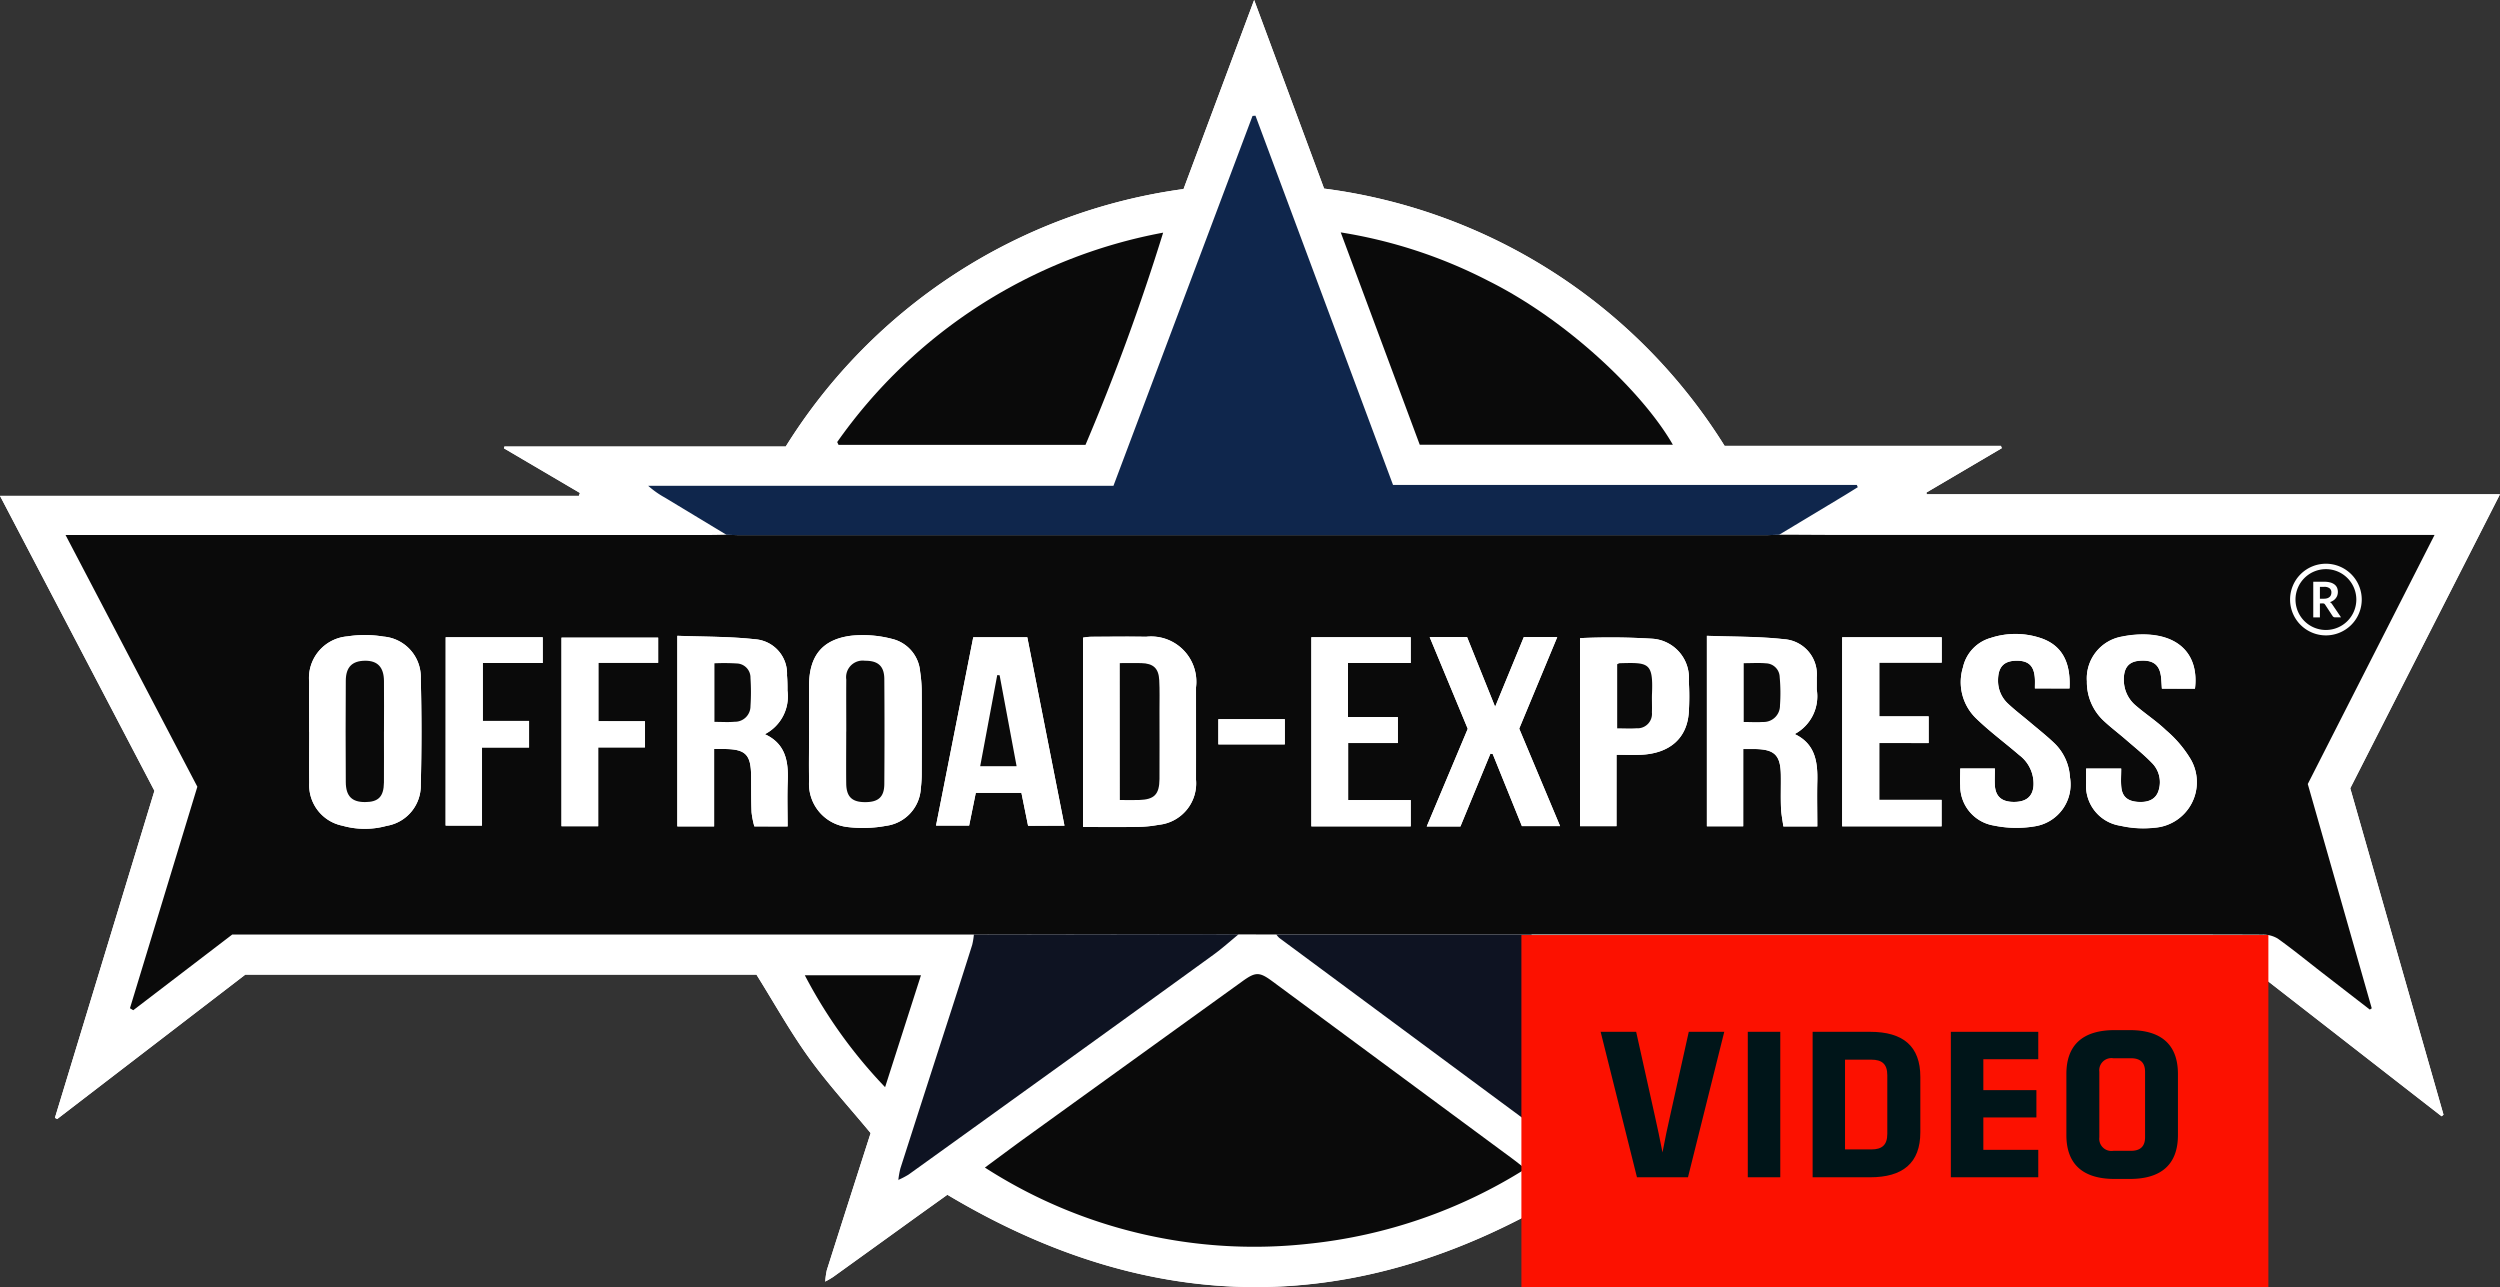 <svg xmlns="http://www.w3.org/2000/svg" xmlns:xlink="http://www.w3.org/1999/xlink" width="157.749" height="81.211" viewBox="0 0 157.749 81.211">
  <rect x="0" y="0" width="157.749" height="81.211" fill="#333333" stroke="none"/>
  <defs>
    <clipPath id="clipPath">
      <rect width="157.749" height="81.211" fill="none"/>
    </clipPath>
    <clipPath id="clipPath-2">
      <rect id="Rectangle_2983" data-name="Rectangle 2983" width="157.749" height="81.211" transform="translate(0 0)" fill="none"/>
    </clipPath>
    <clipPath id="clipPath-3">
      <rect id="Rectangle_2989" data-name="Rectangle 2989" width="36.427" height="9.392" fill="#001519"/>
    </clipPath>
  </defs>
  <g id="Group_8510" data-name="Group 8510" transform="translate(-1106 -78)">
    <g id="Repeat_Grid_2" data-name="Repeat Grid 2" transform="translate(1106 78)" clipPath="url(#clipPath)">
      <g id="Group_7925" data-name="Group 7925" transform="translate(0 0)">
        <g id="Group_7924" data-name="Group 7924" clipPath="url(#clipPath-2)">
          <path id="Path_7074" data-name="Path 7074" d="M52.064,80.867a5.764,5.764,0,0,0,.505-.293q2.389-1.716,4.774-3.441c.842-.607,1.687-1.21,2.438-1.749,12.975,7.755,25.839,7.759,38.78.062L106.1,81.01l.122-.082-2.947-9.2c1.437-1.727,2.856-3.263,4.075-4.945s2.232-3.5,3.368-5.31h31.83l11.518,8.96.12-.1L148.3,49.74l9.445-18.551H121.572c0-.037-.011-.073-.016-.11l4.757-2.8-.055-.143H108.822A35.071,35.071,0,0,0,83.55,11.9L79.136,0,74.678,11.928a35.143,35.143,0,0,0-25.1,16.246H31.829l-.024.116,4.789,2.816-.068.181H0L9.745,49.9,3.465,70.536l.145.073L15.479,61.5H47.733c1.134,1.815,2.126,3.6,3.311,5.244S53.6,69.887,54.938,71.5c-.908,2.835-1.841,5.738-2.763,8.644a4.346,4.346,0,0,0-.1.745h-.031l.022-.012" fill="#fff" fill-rule="evenodd"/>
          <path id="Path_7075" data-name="Path 7075" d="M52.073,80.885a4.261,4.261,0,0,1,.1-.746c.922-2.907,1.855-5.809,2.763-8.644-1.333-1.611-2.71-3.113-3.894-4.754s-2.177-3.429-3.311-5.244H15.479L3.611,70.609l-.145-.073L9.745,49.9,0,31.288H36.526l.068-.181L31.8,28.291l.024-.116H49.583a35.143,35.143,0,0,1,25.1-16.246L79.136,0,83.55,11.9a35.07,35.07,0,0,1,25.272,16.235h17.436l.055.143-4.757,2.8c0,.037.011.073.016.11h36.177L148.3,49.74l5.881,20.6-.12.1-11.518-8.96h-31.83c-1.136,1.81-2.152,3.633-3.368,5.31s-2.638,3.218-4.075,4.945l2.947,9.2-.122.082-7.537-5.564c-12.941,7.7-25.805,7.693-38.78-.062-.751.539-1.6,1.142-2.438,1.749l-4.774,3.441a5.765,5.765,0,0,1-.505.293Zm4.611-6.428a5.123,5.123,0,0,0,.649-.338q3.261-2.336,6.512-4.686Q70.2,64.85,76.552,60.261c.557-.4,1.069-.869,1.6-1.3l2.375.007a1.315,1.315,0,0,0,.192.223q2.653,1.971,5.313,3.935Q93.376,68.563,100.721,74c.219.162.456.3.684.447A31.553,31.553,0,0,0,100.471,71q-1.839-5.7-3.691-11.389a5.459,5.459,0,0,1-.142-.648h34.87c3.75,0,7.5-.006,11.251.01a1.772,1.772,0,0,1,.971.25c.947.677,1.85,1.416,2.77,2.129q1.517,1.176,3.036,2.349l.122-.079-4.037-14.154,8-15.717H115.9c-1.217,0-2.434-.009-3.651-.014l4.073-2.45c.3-.182.6-.37.9-.555l-.06-.143H87.9l-8.679-23.3-.186.019L70.26,30.649H40.9a5.669,5.669,0,0,0,1.058.748q1.939,1.17,3.878,2.343c-.347.006-.7.016-1.043.016H4.131L12.45,49.642,8.2,63.618l.207.125,6.246-4.776h46.8a4.475,4.475,0,0,1-.106.652c-.428,1.367-.867,2.731-1.306,4.094L56.81,73.731a5.2,5.2,0,0,0-.129.722l-.03.057.032-.055m5.466-.785a31.374,31.374,0,0,0,20.47,4.806,31.826,31.826,0,0,0,13.642-4.722c-.34-.265-.585-.464-.838-.652Q87.865,67.516,80.3,61.93c-.832-.616-1.07-.615-1.9-.013q-6.838,4.938-13.685,9.867c-.839.605-1.667,1.227-2.565,1.889m43.412-45.608C103.73,24.851,99,20.254,93.916,17.719A30.867,30.867,0,0,0,84.6,14.661l4.984,13.4ZM52.828,27.9l.083.177H68.5a139.91,139.91,0,0,0,4.9-13.39A32.375,32.375,0,0,0,52.827,27.894M100,61.517l2.363,7.309a30.152,30.152,0,0,0,5.281-7.309Zm-41.887.021h-7.33A30.7,30.7,0,0,0,55.849,68.6l2.264-7.062" fill="#fff" fill-rule="evenodd"/>
          <path id="Path_7076" data-name="Path 7076" d="M52.064,80.867l-.022.013.031,0-.009-.018" fill="#292826" fill-rule="evenodd"/>
          <path id="Path_7077" data-name="Path 7077" d="M61.448,58.969H14.654L8.408,63.745,8.2,63.62l4.253-13.978L4.135,33.757H44.793c.348,0,.7-.011,1.042-.016.3.009.594.027.892.027H111.36c.3,0,.6-.019.892-.028,1.217,0,2.434.014,3.651.014H153.62l-8,15.717,4.037,14.154-.122.079q-1.518-1.173-3.036-2.349c-.921-.714-1.823-1.453-2.77-2.129a1.772,1.772,0,0,0-.971-.25c-3.75-.017-7.5-.01-11.251-.01H80.529l-2.375-.007c-1.312,0-2.624-.009-3.935-.007q-6.386.009-12.771.02M49.7,52.15c0-.971-.031-1.907.007-2.84.051-1.253-.128-2.377-1.444-2.98a2.682,2.682,0,0,0,1.429-2.748c0-.322,0-.645-.03-.966a2.174,2.174,0,0,0-2.027-2.277c-1.612-.179-3.246-.154-4.894-.218V52.148H45.06V47.262h.663c1.32.01,1.66.355,1.671,1.693.006.769,0,1.539.03,2.307a5.53,5.53,0,0,0,.175.884ZM110,47.266h.761c1.214.022,1.589.393,1.61,1.615.012.694-.015,1.39.01,2.083.015.4.1.808.149,1.186h2.142c0-.97-.019-1.9,0-2.836.032-1.24-.131-2.376-1.428-2.993a2.7,2.7,0,0,0,1.393-2.815v-.744a2.221,2.221,0,0,0-2-2.421l-.038,0c-1.61-.184-3.244-.154-4.892-.217V52.142h2.291ZM68.342,52.184c1.19,0,2.351.011,3.512-.006a7.451,7.451,0,0,0,1.256-.129,2.627,2.627,0,0,0,2.359-2.856c.006-1.937,0-3.873,0-5.809a2.858,2.858,0,0,0-3.148-3.2c-1.166-.02-2.334-.006-3.5,0a4.3,4.3,0,0,0-.48.057ZM19.514,46.19c0,1.068-.013,2.136,0,3.2A2.611,2.611,0,0,0,21.608,52.1a5.158,5.158,0,0,0,2.791.01,2.571,2.571,0,0,0,2.153-2.59q.085-3.351,0-6.7A2.566,2.566,0,0,0,24.2,40.17a7.166,7.166,0,0,0-2.283-.012A2.637,2.637,0,0,0,19.506,43c0,.019,0,.038,0,.056-.011,1.043,0,2.087,0,3.13m31.546-.032c0,1.041-.018,2.083,0,3.124a2.739,2.739,0,0,0,2.432,2.908,8,8,0,0,0,2.427-.077,2.524,2.524,0,0,0,2.192-2.377,7.553,7.553,0,0,0,.055-.963c.005-1.736.008-3.471,0-5.207a8.643,8.643,0,0,0-.1-1.18,2.314,2.314,0,0,0-1.779-2.072,7.253,7.253,0,0,0-2.558-.2c-1.842.23-2.665,1.279-2.671,3.139v2.9M67.169,52.1l-2.347-11.89H61.413L59.064,52.1h2.09l.42-2.065h2.88l.42,2.077Zm25.446-6.117-2.589,6.162h2.128l1.894-4.594.147.03,1.839,4.544H98.44l-2.581-6.148,2.4-5.776h-2.11l-1.811,4.4-1.769-4.4H90.213l2.4,5.784m9.39,1.641c.575,0,1.047.017,1.517,0,1.843-.078,2.944-1.049,3.045-2.709a16.469,16.469,0,0,0,0-1.937,2.478,2.478,0,0,0-2.265-2.674l-.1-.006a42.751,42.751,0,0,0-4.5-.034V52.131h2.3ZM128.4,43.437h2.185c.09-1.719-.526-2.772-1.889-3.2a5.007,5.007,0,0,0-3.077.013,2.48,2.48,0,0,0-1.756,1.854,3.177,3.177,0,0,0,.833,3.227c.851.826,1.815,1.535,2.716,2.311a2.255,2.255,0,0,1,.9,1.949c-.057.678-.472,1.008-1.227,1.009s-1.154-.323-1.208-1.017c-.026-.339,0-.682,0-1.092h-2.187c0,.434-.022.755,0,1.073a2.526,2.526,0,0,0,2.119,2.524,6.973,6.973,0,0,0,2.568.052,2.673,2.673,0,0,0,2.247-3.04l-.011-.065a3.233,3.233,0,0,0-.962-2.121c-.5-.481-1.048-.909-1.577-1.358-.454-.384-.93-.744-1.363-1.151a1.956,1.956,0,0,1-.635-1.46c0-.837.341-1.234,1.116-1.256.808-.023,1.167.318,1.21,1.152.009.172,0,.345,0,.592m10.1.018c.243-1.965-.819-3.321-3.033-3.419a6.453,6.453,0,0,0-1.55.127,2.677,2.677,0,0,0-2.237,2.828,3.331,3.331,0,0,0,.986,2.418c.462.446.982.832,1.468,1.254.561.487,1.145.952,1.658,1.485a1.715,1.715,0,0,1,.433,1.658c-.146.586-.6.845-1.331.793-.647-.045-.984-.329-1.043-.936-.035-.363-.006-.733-.006-1.169h-2.214c0,.368-.005.639,0,.91a2.549,2.549,0,0,0,2.173,2.7,6.427,6.427,0,0,0,2.133.124,2.882,2.882,0,0,0,2.3-4.309,7.379,7.379,0,0,0-1.568-1.846c-.587-.565-1.282-1.015-1.9-1.549a2.093,2.093,0,0,1-.757-1.56c-.028-.812.288-1.223,1.007-1.275.865-.062,1.274.27,1.348,1.1.019.216.03.433.045.661Zm-19.92,3.43H121.7V45.2h-3.114v-3.39h3.935v-1.6H116.24v11.93h6.274v-1.67h-3.933ZM85.054,45.245V41.837h3.959V40.212H82.744V52.144h6.27V50.488H85.065v-3.6H88.2V45.25Zm-47.3.264V41.82h3.774V40.234h-6.1v11.9h2.316V47.162h2.948v-1.65Zm-9.639,6.585h2.3V47.167h2.97V45.492H30.465V41.835h3.781V40.212H28.123ZM81.066,45.38H76.874v1.591h4.192Z" fill="#0a0a0a" fill-rule="evenodd"/>
          <path id="Path_7078" data-name="Path 7078" d="M112.252,33.742c-.3.01-.6.028-.892.028H46.727c-.3,0-.6-.017-.892-.027L41.957,31.4a5.669,5.669,0,0,1-1.058-.748h29.36L79.034,7.315,79.22,7.3,87.9,30.6h29.265l.06.143c-.3.185-.6.374-.9.555q-2.035,1.227-4.073,2.45" fill="#0f264c" fill-rule="evenodd"/>
          <path id="Path_7079" data-name="Path 7079" d="M62.148,73.672c.9-.662,1.726-1.283,2.565-1.889q6.842-4.937,13.685-9.867c.833-.6,1.071-.6,1.9.013q7.559,5.59,15.12,11.174c.254.187.5.387.839.652a31.826,31.826,0,0,1-13.642,4.722,31.372,31.372,0,0,1-20.471-4.806" fill="#0a0a0a" fill-rule="evenodd"/>
          <path id="Path_7080" data-name="Path 7080" d="M105.561,28.064H89.586L84.6,14.664a30.874,30.874,0,0,1,9.314,3.058c5.08,2.535,9.814,7.132,11.645,10.345" fill="#0a0a0a" fill-rule="evenodd"/>
          <path id="Path_7081" data-name="Path 7081" d="M52.827,27.893A32.374,32.374,0,0,1,73.394,14.68a139.911,139.911,0,0,1-4.9,13.39H52.91l-.083-.177" fill="#0a0a0a" fill-rule="evenodd"/>
          <path id="Path_7082" data-name="Path 7082" d="M61.448,58.968l12.771-.02c1.312,0,2.623,0,3.935.007-.533.436-1.045.9-1.6,1.3q-6.347,4.6-12.708,9.172-3.254,2.346-6.512,4.686a5.123,5.123,0,0,1-.649.338,5.2,5.2,0,0,1,.129-.722q1.606-5.011,3.226-10.018c.439-1.364.878-2.727,1.306-4.094a4.475,4.475,0,0,0,.106-.652" fill="#0e1322" fill-rule="evenodd"/>
          <path id="Path_7083" data-name="Path 7083" d="M80.53,58.963H96.638c.047.216.075.439.143.648q1.842,5.7,3.691,11.389a31.679,31.679,0,0,1,.938,3.437c-.229-.148-.466-.285-.684-.447q-7.347-5.433-14.689-10.871l-5.313-3.935a1.284,1.284,0,0,1-.192-.224" fill="#0e1322" fill-rule="evenodd"/>
          <path id="Path_7084" data-name="Path 7084" d="M100,61.517h7.644a30.153,30.153,0,0,1-5.281,7.309Z" fill="#0a0a0a" fill-rule="evenodd"/>
          <path id="Path_7085" data-name="Path 7085" d="M58.113,61.538,55.849,68.6a30.7,30.7,0,0,1-5.066-7.062Z" fill="#0a0a0a" fill-rule="evenodd"/>
          <path id="Path_7086" data-name="Path 7086" d="M56.684,74.457l-.032.055.03-.057Z" fill="#0e1322" fill-rule="evenodd"/>
          <path id="Path_7087" data-name="Path 7087" d="M49.7,52.146H47.6a5.53,5.53,0,0,1-.175-.884c-.032-.768-.024-1.538-.03-2.307-.011-1.338-.35-1.683-1.671-1.693h-.663v4.881H42.737V40.116c1.648.064,3.282.039,4.894.218a2.174,2.174,0,0,1,2.027,2.277c.025.321.033.644.03.966a2.684,2.684,0,0,1-1.429,2.748c1.316.6,1.5,1.728,1.444,2.98-.038.933-.008,1.869-.008,2.84m-4.617-6.6c.472,0,.87.029,1.262-.007a.98.98,0,0,0,1.01-.949c0-.011,0-.023,0-.035a13.54,13.54,0,0,0,0-1.779.892.892,0,0,0-.818-.913,13.1,13.1,0,0,0-1.456-.012Z" fill="#fff" fill-rule="evenodd"/>
          <path id="Path_7088" data-name="Path 7088" d="M109.993,47.262v4.877H107.7V40.116c1.648.064,3.283.034,4.892.217a2.222,2.222,0,0,1,2.043,2.387l0,.038c.006.248,0,.5,0,.744a2.7,2.7,0,0,1-1.393,2.815c1.3.616,1.46,1.753,1.428,2.993-.024.933,0,1.866,0,2.836h-2.142c-.05-.378-.134-.78-.149-1.186-.026-.694,0-1.389-.01-2.083-.021-1.223-.4-1.593-1.61-1.615H110m.035-1.7c.435,0,.8.02,1.17,0a1.032,1.032,0,0,0,1.114-.943c0-.035,0-.069,0-.1a10.972,10.972,0,0,0-.018-1.776.892.892,0,0,0-.857-.875c-.458-.042-.923-.009-1.413-.009Z" fill="#fff" fill-rule="evenodd"/>
          <path id="Path_7089" data-name="Path 7089" d="M68.337,52.181V40.233a3.879,3.879,0,0,1,.48-.057c1.167,0,2.334-.019,3.5,0a2.854,2.854,0,0,1,3.148,3.2v5.809a2.627,2.627,0,0,1-2.359,2.856,7.556,7.556,0,0,1-1.256.129c-1.161.017-2.322.006-3.512.006m2.325-10.338v8.643c.428,0,.821.01,1.213,0,.959-.029,1.279-.347,1.288-1.322.013-1.437,0-2.874,0-4.311,0-.644.019-1.29-.016-1.932-.041-.752-.38-1.054-1.136-1.073-.42-.011-.84,0-1.352,0" fill="#fff" fill-rule="evenodd"/>
          <path id="Path_7090" data-name="Path 7090" d="M19.509,46.191c0-1.043-.009-2.087,0-3.13a2.637,2.637,0,0,1,2.351-2.9l.057-.005a7.166,7.166,0,0,1,2.283.012,2.566,2.566,0,0,1,2.35,2.648q.087,3.351,0,6.705a2.572,2.572,0,0,1-2.153,2.59,5.167,5.167,0,0,1-2.791-.009,2.612,2.612,0,0,1-2.094-2.716c-.017-1.068,0-2.136,0-3.2m4.717-.013c0-1.068.008-2.136,0-3.2-.009-.866-.406-1.28-1.187-1.273-.815.006-1.216.392-1.222,1.256q-.022,3.2,0,6.407c.005.882.385,1.253,1.207,1.255.852,0,1.2-.339,1.2-1.237.011-1.068,0-2.136,0-3.2" fill="#fff" fill-rule="evenodd"/>
          <path id="Path_7091" data-name="Path 7091" d="M51.054,46.154v-2.9c.007-1.86.829-2.909,2.671-3.138a7.226,7.226,0,0,1,2.557.2,2.316,2.316,0,0,1,1.779,2.065,8.644,8.644,0,0,1,.1,1.18c.011,1.735.008,3.471,0,5.207a7.563,7.563,0,0,1-.055.963,2.526,2.526,0,0,1-2.192,2.377,8,8,0,0,1-2.427.077,2.739,2.739,0,0,1-2.432-2.908c-.022-1.041,0-2.083,0-3.124m2.344.007c0,1.092-.009,2.185,0,3.277.009.835.361,1.172,1.185,1.177.84,0,1.213-.32,1.218-1.143q.023-3.313,0-6.628c0-.813-.4-1.158-1.218-1.149a1.048,1.048,0,0,0-1.186.887,1.061,1.061,0,0,0,0,.3c-.013,1.092,0,2.185,0,3.277" fill="#fff" fill-rule="evenodd"/>
          <path id="Path_7092" data-name="Path 7092" d="M67.169,52.1h-2.3l-.42-2.077h-2.88l-.42,2.065H59.063L61.412,40.21h3.409l2.347,11.9m-3.019-3.757-1.072-5.74-.15-.01-1.075,5.75Z" fill="#fff" fill-rule="evenodd"/>
          <path id="Path_7093" data-name="Path 7093" d="M92.616,45.988,90.211,40.2h2.364l1.769,4.4,1.811-4.4h2.108l-2.4,5.776,2.578,6.153H96.03l-1.839-4.544-.147-.03L92.15,52.153H90.027l2.589-6.162" fill="#fff" fill-rule="evenodd"/>
          <path id="Path_7094" data-name="Path 7094" d="M102,47.629v4.5h-2.3V40.266a42.483,42.483,0,0,1,4.5.034,2.477,2.477,0,0,1,2.37,2.581q0,.05-.006.1a16.469,16.469,0,0,1,0,1.937c-.1,1.66-1.2,2.632-3.045,2.709-.47.02-.942,0-1.517,0m.038-5.713v4.045c.449,0,.846.025,1.238-.006a.909.909,0,0,0,.956-.861.808.808,0,0,0,0-.139c.016-.4-.01-.794.006-1.19.08-1.976-.233-1.959-2.043-1.912a.554.554,0,0,0-.154.067" fill="#fff" fill-rule="evenodd"/>
          <path id="Path_7095" data-name="Path 7095" d="M128.4,43.438c0-.247.008-.42,0-.592-.042-.835-.4-1.175-1.209-1.153-.776.022-1.122.419-1.116,1.256a1.96,1.96,0,0,0,.635,1.46c.433.407.909.767,1.363,1.151.529.448,1.079.877,1.577,1.358a3.234,3.234,0,0,1,.963,2.121,2.672,2.672,0,0,1-2.17,3.095l-.066.011a6.974,6.974,0,0,1-2.568-.052,2.526,2.526,0,0,1-2.119-2.524c-.026-.318,0-.64,0-1.073h2.187c0,.41-.021.753,0,1.092.054.694.452,1.018,1.208,1.017s1.17-.331,1.227-1.009a2.255,2.255,0,0,0-.9-1.949c-.9-.777-1.865-1.485-2.716-2.311a3.177,3.177,0,0,1-.833-3.227,2.48,2.48,0,0,1,1.756-1.854,5,5,0,0,1,3.077-.013c1.363.424,1.979,1.477,1.889,3.2Z" fill="#fff" fill-rule="evenodd"/>
          <path id="Path_7096" data-name="Path 7096" d="M138.5,43.457h-2.086c-.015-.228-.025-.445-.045-.661-.074-.831-.482-1.163-1.348-1.1-.719.052-1.035.462-1.007,1.275a2.1,2.1,0,0,0,.757,1.56c.619.534,1.315.984,1.9,1.549a7.361,7.361,0,0,1,1.568,1.846,2.882,2.882,0,0,1-2.3,4.309,6.427,6.427,0,0,1-2.133-.124,2.549,2.549,0,0,1-2.173-2.7c-.006-.271,0-.542,0-.91h2.214c0,.436-.029.806.007,1.169.059.606.4.89,1.043.936.731.052,1.185-.207,1.331-.793a1.715,1.715,0,0,0-.433-1.658c-.513-.533-1.1-1-1.658-1.485-.486-.422-1.006-.808-1.468-1.254A3.334,3.334,0,0,1,131.681,43a2.677,2.677,0,0,1,2.237-2.828,6.4,6.4,0,0,1,1.55-.127c2.214.1,3.276,1.454,3.033,3.419" fill="#fff" fill-rule="evenodd"/>
          <path id="Path_7097" data-name="Path 7097" d="M118.58,46.886v3.585h3.933v1.672h-6.274V40.213h6.284v1.6H118.58v3.393h3.114v1.685Z" fill="#fff" fill-rule="evenodd"/>
          <path id="Path_7098" data-name="Path 7098" d="M85.058,45.245h3.149v1.638H85.069v3.6h3.949V52.14h-6.27V40.207h6.269v1.63H85.058Z" fill="#fff" fill-rule="evenodd"/>
          <path id="Path_7099" data-name="Path 7099" d="M37.762,45.508H40.7v1.653H37.748v4.976H35.432v-11.9h6.1v1.586h-3.77Z" fill="#fff" fill-rule="evenodd"/>
          <path id="Path_7100" data-name="Path 7100" d="M28.122,52.093V40.213h6.123v1.622H30.464v3.657h2.917v1.674h-2.97v4.927Z" fill="#fff" fill-rule="evenodd"/>
          <rect id="Rectangle_2982" data-name="Rectangle 2982" width="4.192" height="1.591" transform="translate(76.882 45.379)" fill="#fff"/>
          <path id="Path_7101" data-name="Path 7101" d="M45.081,45.55V41.855a13.1,13.1,0,0,1,1.456.012.892.892,0,0,1,.818.913,13.539,13.539,0,0,1,0,1.779.98.98,0,0,1-.976.984h-.035c-.392.036-.79.007-1.262.007" fill="#0a0a0a" fill-rule="evenodd"/>
          <path id="Path_7102" data-name="Path 7102" d="M110.028,45.559V41.847c.49,0,.955-.033,1.413.009a.892.892,0,0,1,.857.875,10.972,10.972,0,0,1,.018,1.776,1.032,1.032,0,0,1-1.013,1.05.9.9,0,0,1-.1,0c-.366.024-.735,0-1.17,0" fill="#0a0a0a" fill-rule="evenodd"/>
          <path id="Path_7103" data-name="Path 7103" d="M70.659,41.842c.512,0,.932-.009,1.352,0,.756.019,1.1.321,1.136,1.073.035.642.016,1.288.016,1.932,0,1.437.009,2.874,0,4.311-.009.975-.329,1.293-1.288,1.322-.392.012-.785,0-1.213,0Z" fill="#0a0a0a" fill-rule="evenodd"/>
          <path id="Path_7104" data-name="Path 7104" d="M24.226,46.173c0,1.068.009,2.136,0,3.2-.01.9-.353,1.239-1.2,1.237-.822,0-1.2-.373-1.207-1.255q-.02-3.2,0-6.407c.006-.864.408-1.249,1.222-1.256.781-.006,1.178.408,1.187,1.273.011,1.068,0,2.136,0,3.2" fill="#0a0a0a" fill-rule="evenodd"/>
          <path id="Path_7105" data-name="Path 7105" d="M53.4,46.16c0-1.092-.009-2.185,0-3.277a1.047,1.047,0,0,1,.882-1.189,1.026,1.026,0,0,1,.3,0c.819-.009,1.213.336,1.218,1.149q.023,3.313,0,6.628c-.006.822-.378,1.147-1.218,1.143-.824,0-1.176-.342-1.185-1.177-.012-1.092,0-2.185,0-3.277" fill="#0a0a0a" fill-rule="evenodd"/>
          <path id="Path_7106" data-name="Path 7106" d="M64.15,48.348h-2.3l1.075-5.75.15.01,1.072,5.74" fill="#0a0a0a" fill-rule="evenodd"/>
          <path id="Path_7107" data-name="Path 7107" d="M102.044,41.916a.554.554,0,0,1,.154-.067c1.81-.047,2.123-.064,2.043,1.912-.016.4.01.794-.006,1.19a.911.911,0,0,1-.814,1,1.076,1.076,0,0,1-.139,0c-.392.031-.789.006-1.238.006Z" fill="#0a0a0a" fill-rule="evenodd"/>
          <path id="Path_7108" data-name="Path 7108" d="M146.764,40.093a2.261,2.261,0,1,1,2.261-2.261,2.261,2.261,0,0,1-2.261,2.261m0-4.18a1.919,1.919,0,1,0,1.919,1.919,1.919,1.919,0,0,0-1.919-1.919" fill="#fff"/>
          <path id="Path_7109" data-name="Path 7109" d="M146.385,38.078v.879h-.419V36.708h.686a1.413,1.413,0,0,1,.394.047.753.753,0,0,1,.269.133.521.521,0,0,1,.154.2.71.71,0,0,1,.016.477.588.588,0,0,1-.1.184.653.653,0,0,1-.156.145.817.817,0,0,1-.211.1.413.413,0,0,1,.137.129l.563.831h-.376a.174.174,0,0,1-.157-.084l-.473-.72a.161.161,0,0,0-.058-.058.2.2,0,0,0-.094-.017Zm0-.3h.261a.655.655,0,0,0,.206-.03.4.4,0,0,0,.145-.082.32.32,0,0,0,.085-.124.441.441,0,0,0,.028-.157.319.319,0,0,0-.113-.263.538.538,0,0,0-.344-.092h-.268Z" fill="#fff"/>
        </g>
      </g>
    </g>
    <path id="Path_7114" data-name="Path 7114" d="M0,0H47.134V22.21H0Z" transform="translate(1202 137)" fill="#fc1100"/>
    <g id="Group_7933" data-name="Group 7933" transform="translate(1207 143)">
      <g id="Group_7932" data-name="Group 7932" transform="translate(0 0)" clipPath="url(#clipPath-3)">
        <path id="Path_7119" data-name="Path 7119" d="M7.8.19,5.511,9.369H2.292L0,.19H2.241L3.41,5.447c.174.787.33,1.5.493,2.354.158-.859.315-1.568.49-2.354L5.561.19Z" transform="translate(0 -0.083)" fill="#001519"/>
        <rect id="Rectangle_2988" data-name="Rectangle 2988" width="2.05" height="9.179" transform="translate(9.285 0.106)" fill="#001519"/>
        <path id="Path_7120" data-name="Path 7120" d="M23.8.19h3.628c2.072,0,3.168.9,3.168,2.842v3.5c0,1.932-1.1,2.837-3.168,2.837H23.8Zm3.712,7.421c.652,0,1-.27,1-.977V2.925c0-.708-.348-.977-1-.977H25.844V7.611Z" transform="translate(-10.424 -0.083)" fill="#001519"/>
        <path id="Path_7121" data-name="Path 7121" d="M39.319.19h5.516v1.73H41.369v1.95h3.348V5.593H41.369V7.638h3.466v1.73H39.319Z" transform="translate(-17.221 -0.083)" fill="#001519"/>
        <path id="Path_7122" data-name="Path 7122" d="M52.289,6.622V2.769C52.289.927,53.334,0,55.334,0h.955c2,0,3.039.927,3.039,2.769V6.622c0,1.843-1.04,2.769-3.039,2.769h-.955c-2,0-3.045-.926-3.045-2.769m4.078.994c.562,0,.887-.258.887-.854V2.629c0-.6-.325-.854-.887-.854H55.25a.769.769,0,0,0-.882.854V6.763a.769.769,0,0,0,.882.854Z" transform="translate(-22.901 0)" fill="#001519"/>
      </g>
    </g>
  </g>
</svg>
